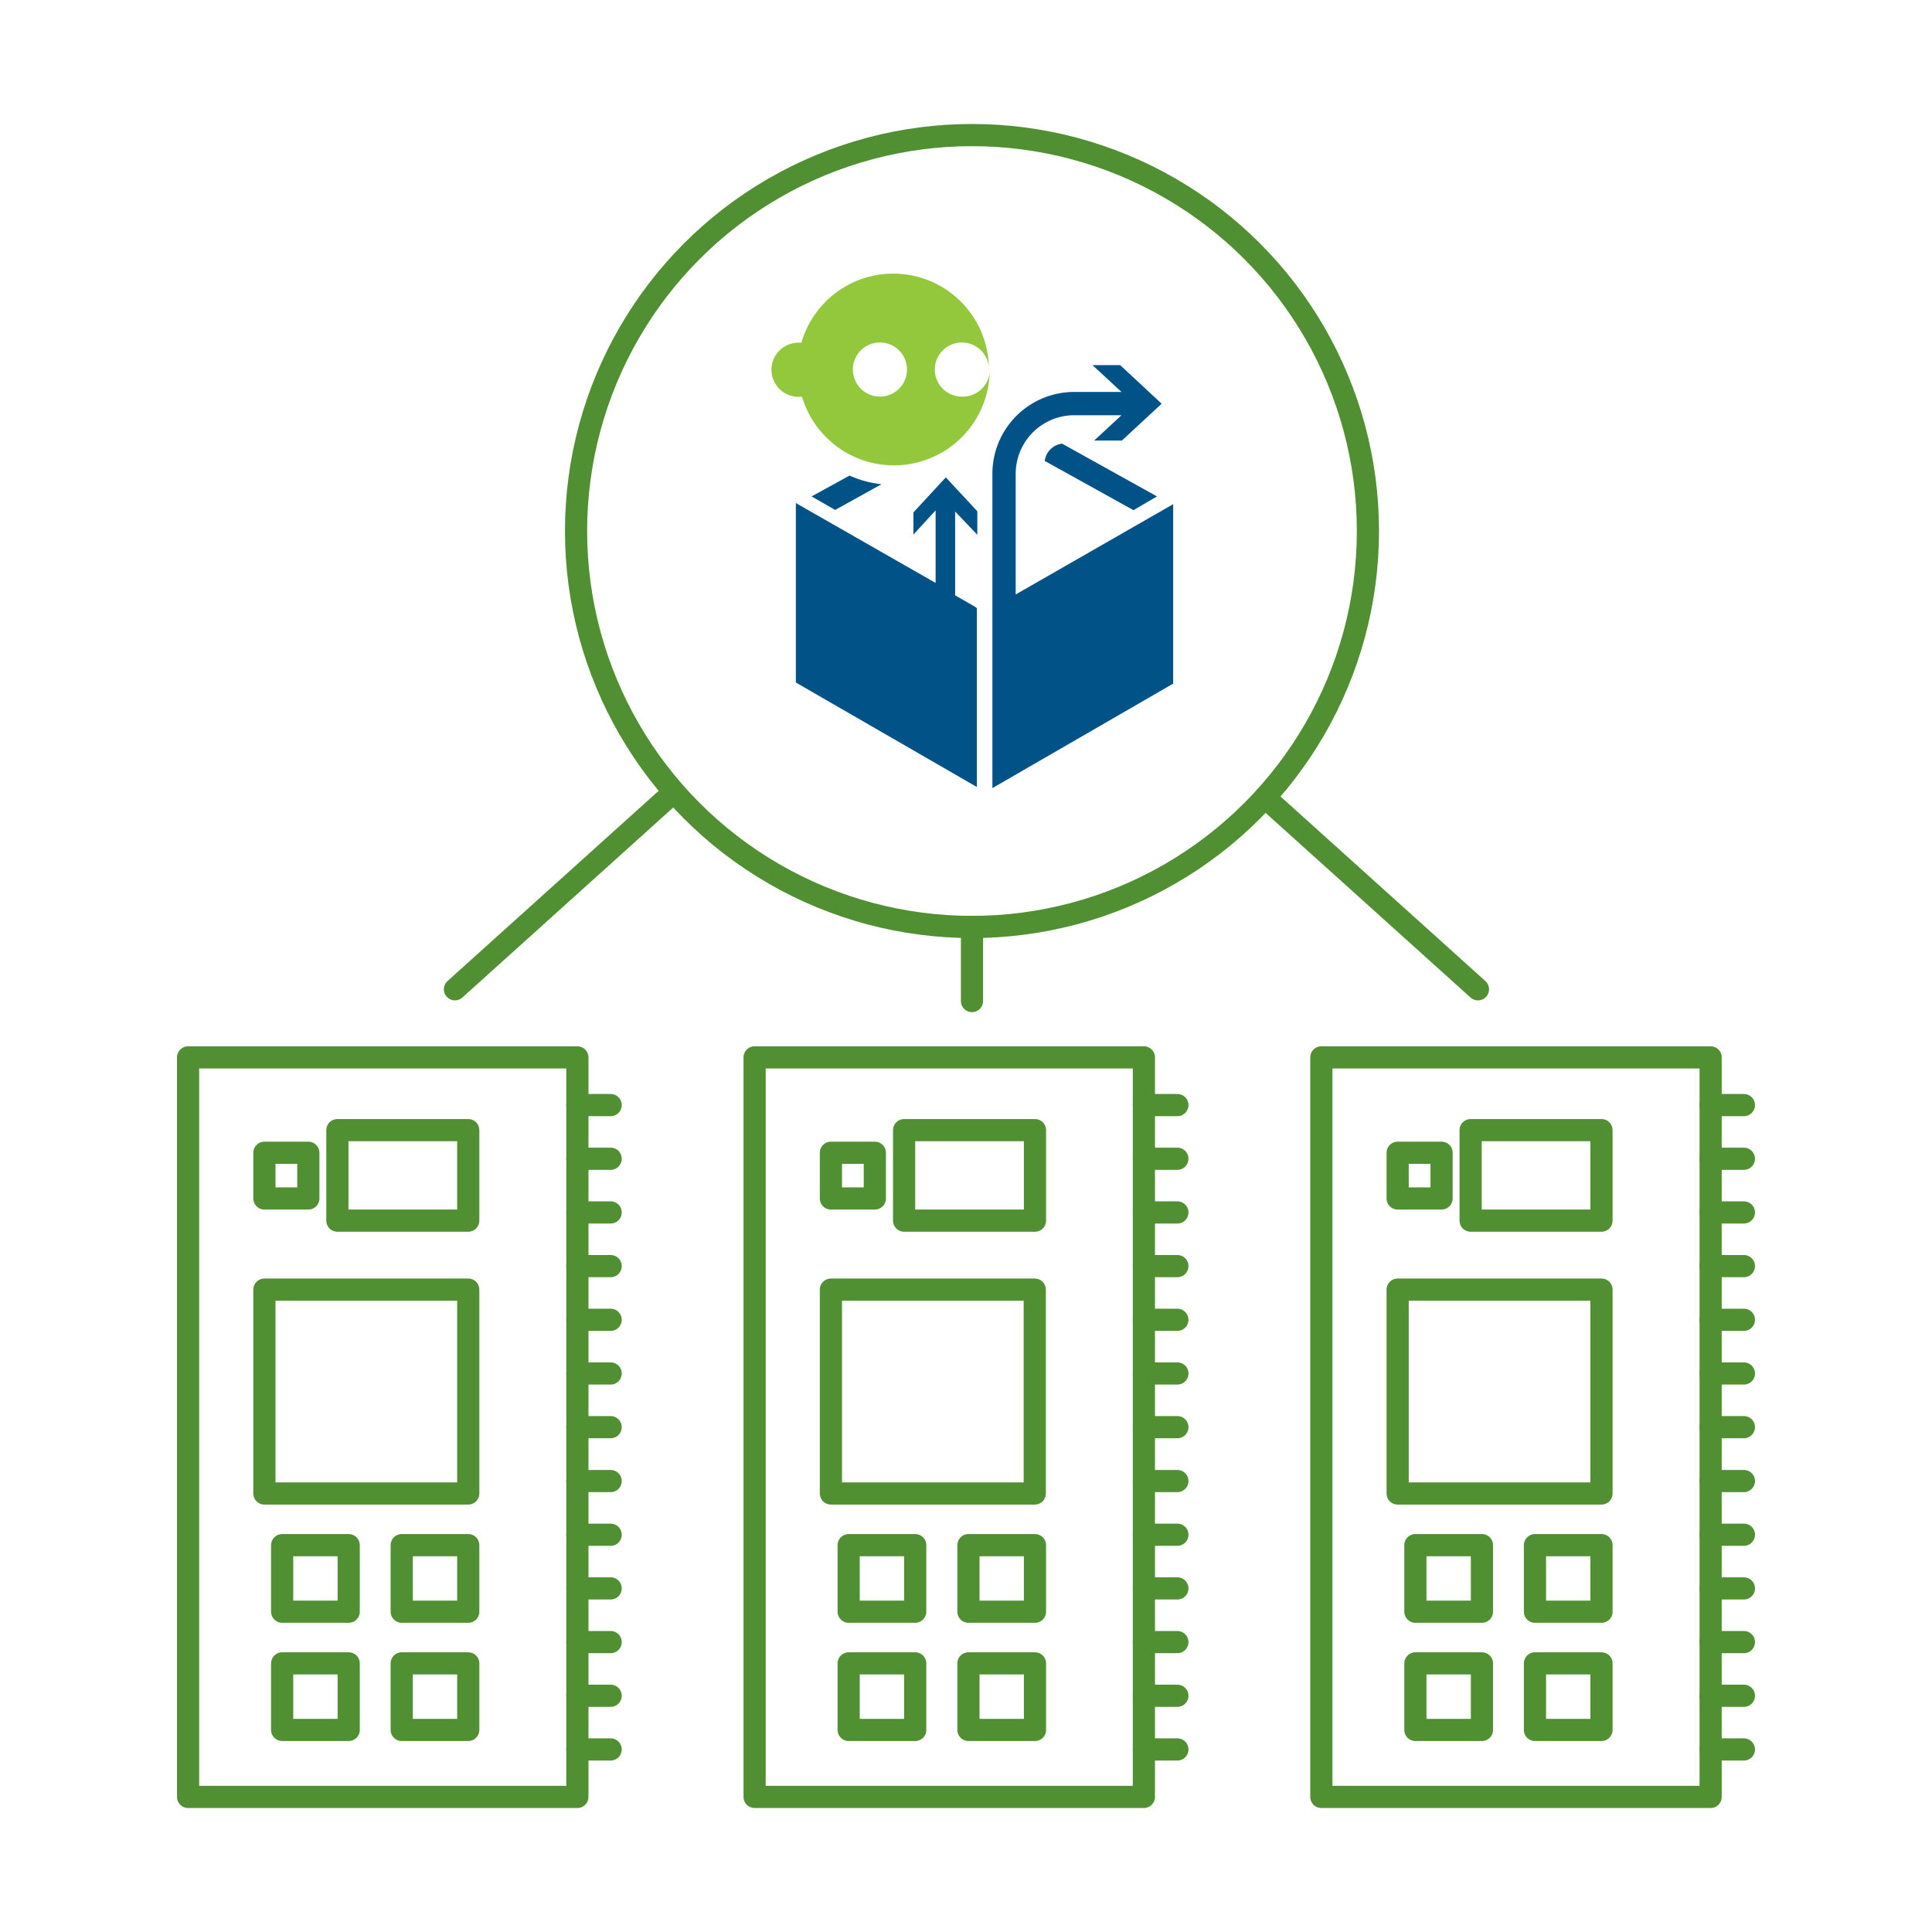 <svg id="Layer_1" data-name="Layer 1" xmlns="http://www.w3.org/2000/svg" viewBox="0 0 87.1 87.1"><rect x="8.48" y="47.67" width="17.55" height="33.34" style="fill:none;stroke:#519032;stroke-linecap:round;stroke-linejoin:round"/><line x1="26.03" y1="49.82" x2="27.53" y2="49.82" style="fill:none;stroke:#519032;stroke-linecap:round;stroke-linejoin:round"/><line x1="26.03" y1="52.24" x2="27.53" y2="52.24" style="fill:none;stroke:#519032;stroke-linecap:round;stroke-linejoin:round"/><line x1="26.03" y1="54.66" x2="27.53" y2="54.66" style="fill:none;stroke:#519032;stroke-linecap:round;stroke-linejoin:round"/><line x1="26.03" y1="57.08" x2="27.53" y2="57.08" style="fill:none;stroke:#519032;stroke-linecap:round;stroke-linejoin:round"/><line x1="26.03" y1="59.5" x2="27.53" y2="59.5" style="fill:none;stroke:#519032;stroke-linecap:round;stroke-linejoin:round"/><line x1="26.03" y1="61.92" x2="27.53" y2="61.92" style="fill:none;stroke:#519032;stroke-linecap:round;stroke-linejoin:round"/><line x1="26.03" y1="64.34" x2="27.53" y2="64.34" style="fill:none;stroke:#519032;stroke-linecap:round;stroke-linejoin:round"/><line x1="26.03" y1="66.77" x2="27.53" y2="66.77" style="fill:none;stroke:#519032;stroke-linecap:round;stroke-linejoin:round"/><line x1="26.03" y1="69.19" x2="27.53" y2="69.19" style="fill:none;stroke:#519032;stroke-linecap:round;stroke-linejoin:round"/><line x1="26.03" y1="71.61" x2="27.53" y2="71.61" style="fill:none;stroke:#519032;stroke-linecap:round;stroke-linejoin:round"/><line x1="26.03" y1="74.03" x2="27.53" y2="74.03" style="fill:none;stroke:#519032;stroke-linecap:round;stroke-linejoin:round"/><line x1="26.03" y1="76.45" x2="27.53" y2="76.45" style="fill:none;stroke:#519032;stroke-linecap:round;stroke-linejoin:round"/><line x1="26.03" y1="78.87" x2="27.53" y2="78.87" style="fill:none;stroke:#519032;stroke-linecap:round;stroke-linejoin:round"/><rect x="15.21" y="50.95" width="5.9" height="4.08" style="fill:none;stroke:#519032;stroke-linecap:round;stroke-linejoin:round"/><rect x="12.72" y="69.66" width="3" height="3" style="fill:none;stroke:#519032;stroke-linecap:round;stroke-linejoin:round"/><rect x="18.11" y="69.66" width="3" height="3" style="fill:none;stroke:#519032;stroke-linecap:round;stroke-linejoin:round"/><rect x="12.72" y="74.99" width="3" height="3" style="fill:none;stroke:#519032;stroke-linecap:round;stroke-linejoin:round"/><rect x="18.11" y="74.99" width="3" height="3" style="fill:none;stroke:#519032;stroke-linecap:round;stroke-linejoin:round"/><rect x="11.92" y="58.14" width="9.19" height="9.19" style="fill:none;stroke:#519032;stroke-linecap:round;stroke-linejoin:round"/><rect x="11.92" y="51.97" width="1.98" height="2.06" style="fill:none;stroke:#519032;stroke-linecap:round;stroke-linejoin:round"/><rect x="34.02" y="47.67" width="17.55" height="33.34" style="fill:none;stroke:#519032;stroke-linecap:round;stroke-linejoin:round"/><line x1="51.57" y1="49.82" x2="53.08" y2="49.82" style="fill:none;stroke:#519032;stroke-linecap:round;stroke-linejoin:round"/><line x1="51.57" y1="52.24" x2="53.08" y2="52.24" style="fill:none;stroke:#519032;stroke-linecap:round;stroke-linejoin:round"/><line x1="51.57" y1="54.66" x2="53.08" y2="54.66" style="fill:none;stroke:#519032;stroke-linecap:round;stroke-linejoin:round"/><line x1="51.57" y1="57.08" x2="53.08" y2="57.08" style="fill:none;stroke:#519032;stroke-linecap:round;stroke-linejoin:round"/><line x1="51.57" y1="59.5" x2="53.08" y2="59.5" style="fill:none;stroke:#519032;stroke-linecap:round;stroke-linejoin:round"/><line x1="51.57" y1="61.92" x2="53.08" y2="61.92" style="fill:none;stroke:#519032;stroke-linecap:round;stroke-linejoin:round"/><line x1="51.57" y1="64.34" x2="53.08" y2="64.34" style="fill:none;stroke:#519032;stroke-linecap:round;stroke-linejoin:round"/><line x1="51.57" y1="66.77" x2="53.08" y2="66.77" style="fill:none;stroke:#519032;stroke-linecap:round;stroke-linejoin:round"/><line x1="51.57" y1="69.19" x2="53.08" y2="69.19" style="fill:none;stroke:#519032;stroke-linecap:round;stroke-linejoin:round"/><line x1="51.57" y1="71.61" x2="53.08" y2="71.61" style="fill:none;stroke:#519032;stroke-linecap:round;stroke-linejoin:round"/><line x1="51.57" y1="74.03" x2="53.08" y2="74.03" style="fill:none;stroke:#519032;stroke-linecap:round;stroke-linejoin:round"/><line x1="51.57" y1="76.45" x2="53.08" y2="76.45" style="fill:none;stroke:#519032;stroke-linecap:round;stroke-linejoin:round"/><line x1="51.57" y1="78.87" x2="53.08" y2="78.87" style="fill:none;stroke:#519032;stroke-linecap:round;stroke-linejoin:round"/><rect x="40.76" y="50.95" width="5.9" height="4.08" style="fill:none;stroke:#519032;stroke-linecap:round;stroke-linejoin:round"/><rect x="38.26" y="69.66" width="3" height="3" style="fill:none;stroke:#519032;stroke-linecap:round;stroke-linejoin:round"/><rect x="43.66" y="69.66" width="3" height="3" style="fill:none;stroke:#519032;stroke-linecap:round;stroke-linejoin:round"/><rect x="38.26" y="74.99" width="3" height="3" style="fill:none;stroke:#519032;stroke-linecap:round;stroke-linejoin:round"/><rect x="43.66" y="74.99" width="3" height="3" style="fill:none;stroke:#519032;stroke-linecap:round;stroke-linejoin:round"/><rect x="37.46" y="58.14" width="9.19" height="9.19" style="fill:none;stroke:#519032;stroke-linecap:round;stroke-linejoin:round"/><rect x="37.46" y="51.97" width="1.98" height="2.06" style="fill:none;stroke:#519032;stroke-linecap:round;stroke-linejoin:round"/><rect x="59.57" y="47.67" width="17.55" height="33.34" style="fill:none;stroke:#519032;stroke-linecap:round;stroke-linejoin:round"/><line x1="77.12" y1="49.82" x2="78.62" y2="49.82" style="fill:none;stroke:#519032;stroke-linecap:round;stroke-linejoin:round"/><line x1="77.12" y1="52.24" x2="78.62" y2="52.24" style="fill:none;stroke:#519032;stroke-linecap:round;stroke-linejoin:round"/><line x1="77.12" y1="54.66" x2="78.62" y2="54.66" style="fill:none;stroke:#519032;stroke-linecap:round;stroke-linejoin:round"/><line x1="77.12" y1="57.08" x2="78.62" y2="57.08" style="fill:none;stroke:#519032;stroke-linecap:round;stroke-linejoin:round"/><line x1="77.12" y1="59.5" x2="78.62" y2="59.5" style="fill:none;stroke:#519032;stroke-linecap:round;stroke-linejoin:round"/><line x1="77.12" y1="61.92" x2="78.62" y2="61.92" style="fill:none;stroke:#519032;stroke-linecap:round;stroke-linejoin:round"/><line x1="77.12" y1="64.34" x2="78.62" y2="64.34" style="fill:none;stroke:#519032;stroke-linecap:round;stroke-linejoin:round"/><line x1="77.12" y1="66.77" x2="78.62" y2="66.77" style="fill:none;stroke:#519032;stroke-linecap:round;stroke-linejoin:round"/><line x1="77.12" y1="69.19" x2="78.62" y2="69.19" style="fill:none;stroke:#519032;stroke-linecap:round;stroke-linejoin:round"/><line x1="77.12" y1="71.61" x2="78.62" y2="71.61" style="fill:none;stroke:#519032;stroke-linecap:round;stroke-linejoin:round"/><line x1="77.12" y1="74.03" x2="78.62" y2="74.03" style="fill:none;stroke:#519032;stroke-linecap:round;stroke-linejoin:round"/><line x1="77.12" y1="76.45" x2="78.62" y2="76.45" style="fill:none;stroke:#519032;stroke-linecap:round;stroke-linejoin:round"/><line x1="77.12" y1="78.87" x2="78.62" y2="78.87" style="fill:none;stroke:#519032;stroke-linecap:round;stroke-linejoin:round"/><rect x="66.3" y="50.95" width="5.9" height="4.08" style="fill:none;stroke:#519032;stroke-linecap:round;stroke-linejoin:round"/><rect x="63.81" y="69.66" width="3" height="3" style="fill:none;stroke:#519032;stroke-linecap:round;stroke-linejoin:round"/><rect x="69.2" y="69.66" width="3" height="3" style="fill:none;stroke:#519032;stroke-linecap:round;stroke-linejoin:round"/><rect x="63.81" y="74.99" width="3" height="3" style="fill:none;stroke:#519032;stroke-linecap:round;stroke-linejoin:round"/><rect x="69.2" y="74.99" width="3" height="3" style="fill:none;stroke:#519032;stroke-linecap:round;stroke-linejoin:round"/><rect x="63.01" y="58.14" width="9.19" height="9.19" style="fill:none;stroke:#519032;stroke-linecap:round;stroke-linejoin:round"/><rect x="63.01" y="51.97" width="1.98" height="2.06" style="fill:none;stroke:#519032;stroke-linecap:round;stroke-linejoin:round"/><circle cx="43.82" cy="23.94" r="17.85" style="fill:none;stroke:#519032;stroke-linecap:round;stroke-linejoin:round"/><path d="M43.36,17.88a1.22,1.22,0,1,1,1.22-1.32,4.31,4.31,0,0,0-8.45-1.11H36a1.22,1.22,0,1,0,0,2.44h.16a4.32,4.32,0,0,0,8.46-1.13A1.22,1.22,0,0,1,43.36,17.88Zm-3.7,0a1.22,1.22,0,1,1,1.23-1.22A1.22,1.22,0,0,1,39.66,17.88Z" style="fill:#93c83d;fill-rule:evenodd"/><path d="M45.79,26.8V21.36a2.64,2.64,0,0,1,2.64-2.64h2.13l-1.23,1.14h1.25l1.79-1.66L50.5,16.46H49.25l1.31,1.21H48.43a3.69,3.69,0,0,0-3.69,3.69v6.1h0v8.07l8.15-4.71V22.73Z" style="fill:#005287"/><path d="M47.1,20.78l4,2.22,1.06-.62L47.88,20A.9.9,0,0,0,47.1,20.78Z" style="fill:#005287"/><path d="M39.74,21.83a4.65,4.65,0,0,1-1.44-.39l-1.71.94,1.06.61Z" style="fill:#005287"/><path d="M41.18,23.1v1l1-1.09v3.27l-6.3-3.6v8.09l8.16,4.71V27.42a.93.93,0,0,0-.16-.11l-.82-.47V23.06l1,1.05V23.05l-1.42-1.53Z" style="fill:#005287"/><line x1="43.82" y1="41.79" x2="43.82" y2="45.13" style="fill:none;stroke:#519032;stroke-linecap:round;stroke-linejoin:round"/><line x1="20.51" y1="44.6" x2="30.11" y2="35.95" style="fill:none;stroke:#519032;stroke-linecap:round;stroke-linejoin:round"/><line x1="66.63" y1="44.6" x2="57.03" y2="35.95" style="fill:none;stroke:#519032;stroke-linecap:round;stroke-linejoin:round"/></svg>